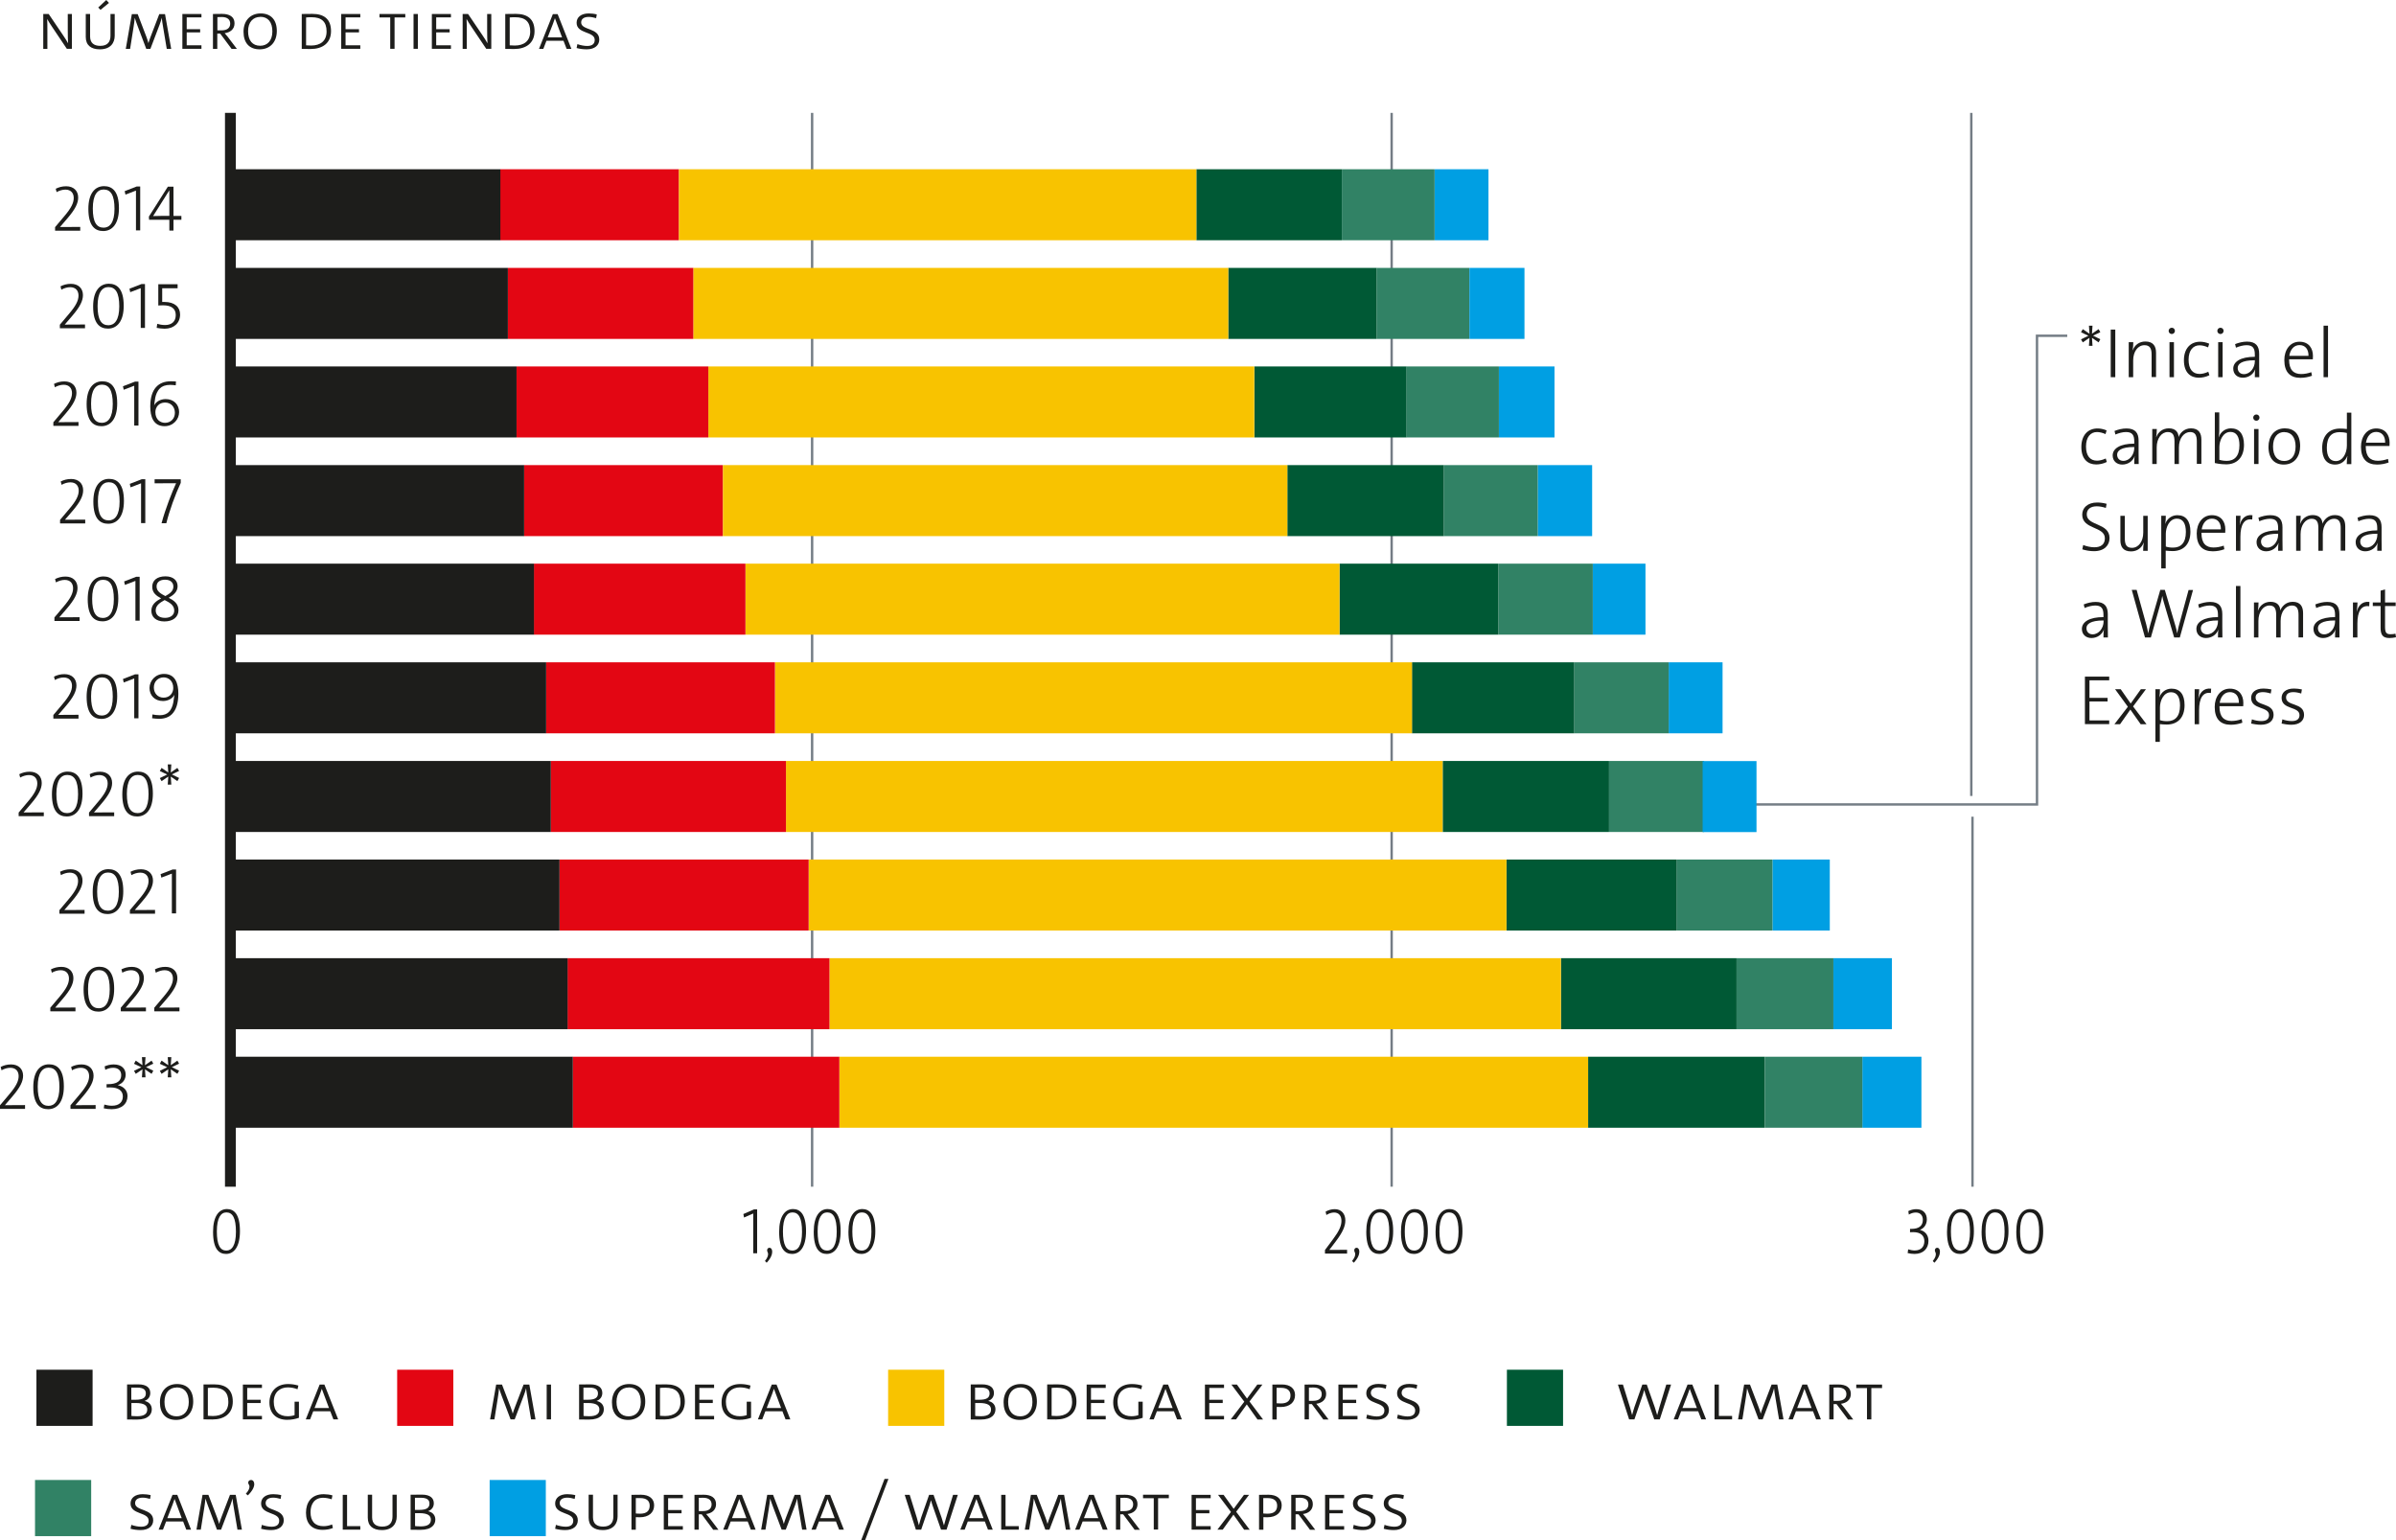 <?xml version="1.0" encoding="UTF-8"?><svg id="Capa_2" xmlns="http://www.w3.org/2000/svg" viewBox="0 0 220.98 142.08"><defs><style>.cls-1{fill:#f8c300;}.cls-1,.cls-2,.cls-3,.cls-4,.cls-5,.cls-6,.cls-7{stroke-width:0px;}.cls-2{fill:#747d85;}.cls-3{fill:#1d1d1b;}.cls-4{fill:#e30613;}.cls-5{fill:#318265;}.cls-6{fill:#009fe3;}.cls-7{fill:#005935;}</style></defs><g id="Capa_1-2"><path class="cls-2" d="M128.46,109.46h-.22V10.41h.22v99.05ZM75.01,109.46h-.22V10.41h.22v99.05ZM181.92,73.42h-.22V10.41h.22v63Z"/><rect class="cls-3" x="20.75" y="10.41" width="1" height="99.05"/><path class="cls-3" d="M25.46,100.89h-4.01v-.28h4.01v.28ZM25.46,91.79h-4.01v-.28h4.01v.28ZM25.46,82.7h-4.01v-.28h4.01v.28ZM25.46,73.6h-4.01v-.28h4.01v.28ZM25.46,64.51h-4.01v-.28h4.01v.28ZM25.46,55.41h-4.01v-.28h4.01v.28ZM25.46,46.32h-4.01v-.28h4.01v.28ZM25.46,37.22h-4.01v-.28h4.01v.28ZM25.46,28.12h-4.01v-.28h4.01v.28ZM25.46,19.03h-4.01v-.28h4.01v.28Z"/><rect class="cls-6" x="132.31" y="15.61" width="4.97" height="6.55"/><rect class="cls-6" x="135.52" y="24.71" width="5.08" height="6.55"/><rect class="cls-6" x="138.24" y="33.8" width="5.13" height="6.55"/><rect class="cls-6" x="141.82" y="42.9" width="5.02" height="6.55"/><rect class="cls-6" x="146.9" y="51.99" width="4.86" height="6.55"/><rect class="cls-6" x="153.9" y="61.09" width="4.97" height="6.55"/><rect class="cls-6" x="163.47" y="79.28" width="5.29" height="6.55"/><rect class="cls-6" x="169.09" y="88.38" width="5.4" height="6.55"/><rect class="cls-6" x="171.76" y="97.47" width="5.45" height="6.55"/><rect class="cls-5" x="123.76" y="15.61" width="8.55" height="6.55"/><rect class="cls-5" x="126.96" y="24.71" width="8.55" height="6.55"/><rect class="cls-5" x="129.69" y="33.8" width="8.55" height="6.55"/><rect class="cls-5" x="133.16" y="42.9" width="8.66" height="6.55"/><rect class="cls-5" x="138.19" y="51.99" width="8.71" height="6.55"/><rect class="cls-5" x="145.19" y="61.09" width="8.71" height="6.55"/><rect class="cls-5" x="148.4" y="70.19" width="8.77" height="6.55"/><rect class="cls-5" x="154.65" y="79.28" width="8.82" height="6.55"/><rect class="cls-5" x="160.16" y="88.38" width="8.93" height="6.55"/><rect class="cls-5" x="162.78" y="97.47" width="8.98" height="6.55"/><rect class="cls-7" x="110.34" y="15.61" width="13.42" height="6.55"/><rect class="cls-7" x="113.28" y="24.71" width="13.68" height="6.55"/><rect class="cls-7" x="115.69" y="33.8" width="14.01" height="6.55"/><rect class="cls-7" x="118.73" y="42.9" width="14.43" height="6.55"/><rect class="cls-7" x="123.54" y="51.99" width="14.65" height="6.55"/><rect class="cls-7" x="130.22" y="61.09" width="14.97" height="6.55"/><rect class="cls-7" x="133.06" y="70.19" width="15.34" height="6.55"/><rect class="cls-7" x="138.94" y="79.28" width="15.71" height="6.55"/><rect class="cls-7" x="143.96" y="88.38" width="16.2" height="6.55"/><rect class="cls-7" x="146.47" y="97.47" width="16.3" height="6.55"/><rect class="cls-1" x="62.61" y="15.61" width="47.73" height="6.55"/><rect class="cls-1" x="63.94" y="24.71" width="49.34" height="6.55"/><rect class="cls-1" x="65.33" y="33.8" width="50.35" height="6.55"/><rect class="cls-1" x="66.67" y="42.9" width="52.06" height="6.55"/><rect class="cls-1" x="68.75" y="51.99" width="54.79" height="6.55"/><rect class="cls-1" x="71.48" y="61.09" width="58.75" height="6.55"/><rect class="cls-1" x="72.49" y="70.19" width="60.56" height="6.55"/><rect class="cls-1" x="74.58" y="79.28" width="64.36" height="6.55"/><rect class="cls-1" x="76.5" y="88.38" width="67.46" height="6.55"/><rect class="cls-1" x="77.41" y="97.47" width="69.06" height="6.55"/><rect class="cls-4" x="46.14" y="15.61" width="16.46" height="6.55"/><rect class="cls-4" x="46.84" y="24.71" width="17.1" height="6.55"/><rect class="cls-4" x="47.64" y="33.8" width="17.69" height="6.55"/><rect class="cls-4" x="48.33" y="42.9" width="18.33" height="6.55"/><rect class="cls-4" x="49.24" y="51.99" width="19.51" height="6.55"/><rect class="cls-4" x="50.36" y="61.09" width="21.11" height="6.55"/><rect class="cls-4" x="50.79" y="70.19" width="21.7" height="6.55"/><rect class="cls-4" x="51.59" y="79.28" width="22.99" height="6.55"/><rect class="cls-4" x="52.34" y="88.38" width="24.16" height="6.55"/><rect class="cls-4" x="52.82" y="97.47" width="24.59" height="6.55"/><rect class="cls-3" x="21.45" y="15.61" width="24.7" height="6.55"/><rect class="cls-3" x="21.45" y="24.71" width="25.39" height="6.55"/><rect class="cls-3" x="21.45" y="33.8" width="26.19" height="6.55"/><rect class="cls-3" x="21.45" y="42.9" width="26.89" height="6.55"/><rect class="cls-3" x="21.45" y="51.99" width="27.8" height="6.55"/><rect class="cls-3" x="21.45" y="61.09" width="28.92" height="6.55"/><rect class="cls-3" x="21.45" y="70.19" width="29.35" height="6.55"/><rect class="cls-3" x="21.45" y="79.28" width="30.15" height="6.55"/><rect class="cls-3" x="21.45" y="88.38" width="30.9" height="6.55"/><rect class="cls-3" x="21.45" y="97.47" width="31.38" height="6.55"/><path class="cls-3" d="M5.08,21.26v-.31l.86-1.02c.63-.74.86-1.22.86-1.67s-.26-.77-.77-.77c-.27,0-.56.09-.81.23l-.08-.31c.28-.14.59-.23.96-.23.7,0,1.11.43,1.11,1.04,0,.52-.26,1.07-1,1.93l-.68.79h0c.32,0,1.09-.01,1.87-.01v.35h-2.31Z"/><path class="cls-3" d="M9.52,21.31c-.74,0-1.37-.44-1.37-2.04,0-1.45.62-2.1,1.45-2.1.73,0,1.37.44,1.37,2.04,0,1.45-.63,2.1-1.45,2.1ZM9.56,17.48c-.57,0-1,.48-1,1.75s.35,1.77,1,1.77c.56,0,1-.47,1-1.74s-.35-1.78-1-1.78Z"/><path class="cls-3" d="M12.54,21.26v-3.68l-.97.37-.07-.32,1.11-.43h.32v4.05h-.39Z"/><path class="cls-3" d="M16,20.27v1h-.38v-1h-1.87l-.02-.29,1.75-2.76h.52v2.7h.73v.35h-.73ZM15.62,17.92v-.37s-1.5,2.38-1.5,2.38c.43-.02,1.23-.02,1.5-.02v-2Z"/><path class="cls-3" d="M5.52,30.26v-.31l.86-1.02c.63-.74.86-1.22.86-1.67s-.26-.77-.77-.77c-.27,0-.56.09-.81.23l-.08-.31c.28-.14.59-.23.96-.23.7,0,1.11.43,1.11,1.04,0,.52-.26,1.07-1,1.93l-.68.79h0c.32,0,1.09-.01,1.87-.01v.35h-2.31Z"/><path class="cls-3" d="M9.96,30.31c-.74,0-1.37-.44-1.37-2.04,0-1.45.62-2.1,1.45-2.1.73,0,1.37.44,1.37,2.04,0,1.45-.63,2.1-1.45,2.1ZM10,26.48c-.57,0-1,.48-1,1.75s.35,1.77,1,1.77c.56,0,1-.47,1-1.74s-.35-1.78-1-1.78Z"/><path class="cls-3" d="M12.98,30.26v-3.68l-.97.37-.07-.32,1.11-.43h.32v4.05h-.39Z"/><path class="cls-3" d="M14.5,29.87c.2.06.46.11.72.11.62,0,.99-.33.99-.92s-.4-.9-1.17-.9c-.23,0-.44.02-.44.02v-1.96h1.78v.37h-1.42v1.26c.06,0,.13,0,.2,0,.96,0,1.45.48,1.45,1.16,0,.8-.59,1.31-1.43,1.31-.25,0-.52-.04-.73-.08l.05-.35Z"/><path class="cls-3" d="M4.92,39.26v-.31l.86-1.02c.63-.74.86-1.22.86-1.67s-.26-.77-.77-.77c-.27,0-.56.09-.81.23l-.08-.31c.28-.14.59-.23.96-.23.7,0,1.11.43,1.11,1.04,0,.52-.26,1.07-1,1.93l-.68.79h0c.32,0,1.09-.01,1.87-.01v.35h-2.31Z"/><path class="cls-3" d="M9.36,39.31c-.74,0-1.37-.44-1.37-2.04,0-1.45.62-2.1,1.45-2.1.73,0,1.37.44,1.37,2.04,0,1.45-.63,2.1-1.45,2.1ZM9.4,35.48c-.57,0-1,.48-1,1.75s.35,1.77,1,1.77c.56,0,1-.47,1-1.74s-.35-1.78-1-1.78Z"/><path class="cls-3" d="M12.38,39.26v-3.68l-.97.37-.07-.32,1.11-.43h.32v4.05h-.39Z"/><path class="cls-3" d="M16.2,35.54c-.16-.02-.35-.04-.5-.04-.46,0-.76.13-.95.32-.51.51-.47,1.31-.53,1.57h0c.15-.32.56-.58,1.06-.58.77,0,1.24.53,1.24,1.2s-.54,1.3-1.34,1.3c-1.04,0-1.32-.88-1.32-1.82,0-1.63.77-2.32,1.88-2.32.13,0,.34,0,.49.02l-.02.34ZM15.22,37.13c-.55,0-.89.41-.89.89,0,.69.47.98.89.98.51,0,.91-.37.91-.93,0-.49-.32-.94-.9-.94Z"/><path class="cls-3" d="M5.54,48.26v-.31l.86-1.02c.63-.74.86-1.22.86-1.67s-.26-.77-.77-.77c-.27,0-.56.09-.81.23l-.08-.31c.28-.14.59-.23.96-.23.7,0,1.11.43,1.11,1.04,0,.52-.26,1.07-1,1.93l-.68.79h0c.32,0,1.09-.01,1.87-.01v.35h-2.31Z"/><path class="cls-3" d="M9.98,48.31c-.74,0-1.37-.44-1.37-2.04,0-1.45.62-2.1,1.45-2.1.73,0,1.37.44,1.37,2.04,0,1.45-.63,2.1-1.45,2.1ZM10.03,44.48c-.57,0-1,.48-1,1.75s.35,1.77,1,1.77c.56,0,1-.47,1-1.74s-.35-1.78-1-1.78Z"/><path class="cls-3" d="M13.01,48.26v-3.68l-.97.37-.07-.32,1.11-.43h.32v4.05h-.39Z"/><path class="cls-3" d="M16.67,44.54c-.5,1.06-1.04,2.55-1.33,3.72h-.44c.36-1.35.97-2.88,1.34-3.69-.26.01-1.45.01-1.98.01v-.37h2.41v.33Z"/><path class="cls-3" d="M5.02,57.26v-.31l.86-1.02c.63-.74.86-1.22.86-1.67s-.26-.77-.77-.77c-.27,0-.56.09-.81.23l-.08-.31c.28-.14.59-.23.96-.23.7,0,1.11.43,1.11,1.04,0,.52-.26,1.07-1,1.93l-.68.79h0c.32,0,1.09-.01,1.87-.01v.35h-2.31Z"/><path class="cls-3" d="M9.46,57.31c-.74,0-1.37-.44-1.37-2.04,0-1.45.62-2.1,1.45-2.1.73,0,1.37.44,1.37,2.04,0,1.45-.63,2.1-1.45,2.1ZM9.5,53.48c-.57,0-1,.48-1,1.75s.35,1.77,1,1.77c.56,0,1-.47,1-1.74s-.35-1.78-1-1.78Z"/><path class="cls-3" d="M12.49,57.26v-3.68l-.97.37-.07-.32,1.11-.43h.32v4.05h-.39Z"/><path class="cls-3" d="M13.96,56.34c0-.59.43-.89.9-1.15-.44-.23-.82-.51-.82-1.07s.42-.96,1.22-.96c.74,0,1.12.4,1.12.91s-.38.82-.82,1.07c.47.24.9.53.9,1.15s-.5,1.03-1.3,1.03-1.2-.43-1.2-.98ZM15.18,55.35c-.43.24-.82.49-.82.95,0,.41.3.69.86.69.48,0,.85-.23.85-.67,0-.5-.42-.74-.88-.97ZM15.25,54.98c.4-.22.74-.46.74-.87,0-.35-.23-.64-.77-.64-.47,0-.78.23-.78.62,0,.45.38.67.81.89Z"/><path class="cls-3" d="M4.92,66.26v-.31l.86-1.02c.63-.74.86-1.22.86-1.67s-.26-.77-.77-.77c-.27,0-.56.09-.81.23l-.08-.31c.28-.14.59-.23.96-.23.7,0,1.11.43,1.11,1.04,0,.52-.26,1.07-1,1.93l-.68.79h0c.32,0,1.09-.01,1.87-.01v.35h-2.31Z"/><path class="cls-3" d="M9.36,66.31c-.74,0-1.37-.44-1.37-2.04,0-1.45.62-2.1,1.45-2.1.73,0,1.37.44,1.37,2.04,0,1.45-.63,2.1-1.45,2.1ZM9.4,62.48c-.57,0-1,.48-1,1.75s.35,1.77,1,1.77c.56,0,1-.47,1-1.74s-.35-1.78-1-1.78Z"/><path class="cls-3" d="M12.38,66.26v-3.68l-.97.37-.07-.32,1.11-.43h.32v4.05h-.39Z"/><path class="cls-3" d="M14.07,65.9c.19.04.45.07.68.07.34,0,.63-.1.83-.31.47-.47.44-1.33.51-1.58h0c-.15.32-.56.58-1.06.58-.77,0-1.24-.53-1.24-1.2s.54-1.3,1.34-1.3c1.04,0,1.32.88,1.32,1.82s-.23,1.53-.59,1.89c-.28.28-.68.43-1.18.43-.2,0-.44-.02-.65-.05l.03-.35ZM15.1,62.48c-.51,0-.91.37-.91.93,0,.49.32.94.9.94.55,0,.89-.41.89-.89,0-.69-.47-.98-.89-.98Z"/><path class="cls-3" d="M1.72,75.26v-.31l.86-1.02c.63-.74.86-1.22.86-1.67s-.26-.77-.77-.77c-.27,0-.56.09-.81.23l-.08-.31c.28-.14.59-.23.96-.23.7,0,1.11.43,1.11,1.04,0,.52-.26,1.07-1,1.93l-.68.79h0c.32,0,1.09-.01,1.87-.01v.35H1.72Z"/><path class="cls-3" d="M6.16,75.31c-.74,0-1.37-.44-1.37-2.04,0-1.45.62-2.1,1.45-2.1.73,0,1.37.44,1.37,2.04,0,1.45-.63,2.1-1.45,2.1ZM6.2,71.48c-.57,0-1,.48-1,1.75s.35,1.77,1,1.77c.56,0,1-.47,1-1.74s-.35-1.78-1-1.78Z"/><path class="cls-3" d="M8.21,75.26v-.31l.86-1.02c.63-.74.86-1.22.86-1.67s-.26-.77-.77-.77c-.27,0-.56.09-.81.23l-.08-.31c.28-.14.59-.23.96-.23.7,0,1.11.43,1.11,1.04,0,.52-.26,1.07-1,1.93l-.68.79h0c.32,0,1.09-.01,1.87-.01v.35h-2.31Z"/><path class="cls-3" d="M12.65,75.31c-.74,0-1.37-.44-1.37-2.04,0-1.45.62-2.1,1.45-2.1.73,0,1.37.44,1.37,2.04,0,1.45-.63,2.1-1.45,2.1ZM12.7,71.48c-.57,0-1,.48-1,1.75s.35,1.77,1,1.77c.56,0,1-.47,1-1.74s-.35-1.78-1-1.78Z"/><path class="cls-3" d="M16.36,72.05l-.61-.42.05.74h-.33l.05-.74-.62.42-.16-.28.68-.33-.68-.32.16-.29.62.42-.05-.74h.33l-.05.74.61-.42.16.28-.67.32.67.33-.16.29Z"/><path class="cls-3" d="M5.48,84.26v-.31l.86-1.02c.63-.74.86-1.22.86-1.67s-.26-.77-.77-.77c-.27,0-.56.09-.81.23l-.08-.31c.28-.14.59-.23.96-.23.7,0,1.11.43,1.11,1.04,0,.52-.26,1.07-1,1.93l-.68.79h0c.32,0,1.09-.01,1.87-.01v.35h-2.31Z"/><path class="cls-3" d="M9.92,84.31c-.74,0-1.37-.44-1.37-2.04,0-1.45.62-2.1,1.45-2.1.73,0,1.37.44,1.37,2.04,0,1.45-.63,2.1-1.45,2.1ZM9.96,80.48c-.57,0-1,.48-1,1.75s.35,1.77,1,1.77c.56,0,1-.47,1-1.74s-.35-1.78-1-1.78Z"/><path class="cls-3" d="M11.98,84.26v-.31l.86-1.02c.63-.74.86-1.22.86-1.67s-.26-.77-.77-.77c-.27,0-.56.09-.81.23l-.08-.31c.28-.14.59-.23.96-.23.7,0,1.11.43,1.11,1.04,0,.52-.26,1.07-1,1.93l-.68.79h0c.32,0,1.09-.01,1.87-.01v.35h-2.31Z"/><path class="cls-3" d="M15.85,84.26v-3.68l-.97.37-.07-.32,1.11-.43h.32v4.05h-.39Z"/><path class="cls-3" d="M4.64,93.26v-.31l.86-1.02c.63-.74.86-1.22.86-1.67s-.26-.77-.77-.77c-.27,0-.56.09-.81.23l-.08-.31c.28-.14.59-.23.96-.23.7,0,1.11.43,1.11,1.04,0,.52-.26,1.07-1,1.93l-.68.79h0c.32,0,1.09-.01,1.87-.01v.35h-2.31Z"/><path class="cls-3" d="M9.08,93.31c-.74,0-1.37-.44-1.37-2.04,0-1.45.62-2.1,1.45-2.1.73,0,1.37.44,1.37,2.04,0,1.45-.63,2.1-1.45,2.1ZM9.12,89.48c-.57,0-1,.48-1,1.75s.35,1.77,1,1.77c.56,0,1-.47,1-1.74s-.35-1.78-1-1.78Z"/><path class="cls-3" d="M11.14,93.26v-.31l.86-1.02c.63-.74.86-1.22.86-1.67s-.26-.77-.77-.77c-.27,0-.56.09-.81.23l-.08-.31c.28-.14.59-.23.96-.23.7,0,1.11.43,1.11,1.04,0,.52-.26,1.07-1,1.93l-.68.79h0c.32,0,1.09-.01,1.87-.01v.35h-2.31Z"/><path class="cls-3" d="M14.23,93.26v-.31l.86-1.02c.63-.74.86-1.22.86-1.67s-.26-.77-.77-.77c-.27,0-.56.09-.81.23l-.08-.31c.28-.14.59-.23.96-.23.7,0,1.11.43,1.11,1.04,0,.52-.26,1.07-1,1.93l-.68.79h0c.32,0,1.09-.01,1.87-.01v.35h-2.31Z"/><path class="cls-3" d="M0,102.26v-.31l.86-1.02c.63-.74.86-1.22.86-1.67s-.26-.77-.77-.77c-.27,0-.56.09-.81.23l-.08-.31c.28-.14.59-.23.96-.23.7,0,1.11.43,1.11,1.04,0,.52-.26,1.07-1,1.93l-.68.79H.44c.32,0,1.09-.01,1.87-.01v.35H0Z"/><path class="cls-3" d="M4.44,102.31c-.74,0-1.37-.44-1.37-2.04,0-1.45.62-2.1,1.45-2.1.73,0,1.37.44,1.37,2.04,0,1.45-.63,2.1-1.45,2.1ZM4.48,98.48c-.57,0-1,.48-1,1.75s.35,1.77,1,1.77c.56,0,1-.47,1-1.74s-.35-1.78-1-1.78Z"/><path class="cls-3" d="M6.5,102.26v-.31l.86-1.02c.63-.74.86-1.22.86-1.67s-.26-.77-.77-.77c-.27,0-.56.09-.81.23l-.08-.31c.28-.14.59-.23.96-.23.7,0,1.11.43,1.11,1.04,0,.52-.26,1.07-1,1.93l-.68.79h0c.32,0,1.09-.01,1.87-.01v.35h-2.31Z"/><path class="cls-3" d="M9.61,101.88c.22.06.47.11.71.11.7,0,1.01-.37,1.01-.86,0-.52-.41-.83-1.16-.83-.11,0-.25,0-.34.01v-.31h.13c.82,0,1.22-.29,1.22-.83,0-.43-.29-.68-.74-.68-.27,0-.52.08-.73.19l-.06-.32c.25-.11.53-.18.84-.18.75,0,1.1.42,1.1.94,0,.46-.28.82-.73.97h0c.54.12.9.48.9,1.01,0,.7-.53,1.21-1.46,1.21-.25,0-.51-.03-.73-.08l.05-.35Z"/><path class="cls-3" d="M13.98,99.05l-.61-.42.05.74h-.33l.05-.74-.62.42-.16-.28.68-.33-.68-.32.16-.29.62.42-.05-.74h.33l-.05.74.61-.42.16.28-.67.32.67.33-.16.29Z"/><path class="cls-3" d="M16.36,99.05l-.61-.42.05.74h-.33l.05-.74-.62.42-.16-.28.68-.33-.68-.32.16-.29.62.42-.05-.74h.33l-.05.74.61-.42.16.28-.67.32.67.33-.16.29Z"/><path class="cls-3" d="M6.17,4.51l-1.33-1.98c-.19-.27-.39-.6-.49-.78h0c.02.3.02.71.02,1.19v1.57s-.38,0-.38,0V1.29h.5l1.3,1.92c.19.27.39.6.49.78h0c-.02-.3-.03-.71-.03-1.19v-1.51h.38v3.21h-.46ZM10.58,3.29c0,.67-.39,1.26-1.37,1.26-.83,0-1.3-.39-1.3-1.14V1.29h.4v2.08c0,.59.35.86.94.86.69,0,.94-.39.94-.94v-2h.39v2ZM9.26.9l-.2-.21.74-.69.25.27-.78.64ZM15.38,4.51l-.33-1.97c-.06-.35-.11-.67-.13-.9h0c-.03.14-.11.4-.19.61l-.86,2.26h-.38l-.8-2.12c-.07-.2-.2-.53-.26-.75h0c-.02.25-.07.6-.12.91l-.31,1.96h-.4l.56-3.21h.54l.8,2.09c.07.19.15.42.19.59h0c.05-.18.13-.41.2-.59l.8-2.09h.53l.57,3.21h-.41ZM16.82,4.51V1.29h1.76v.31h-1.36v1.09h1.24v.3h-1.24v1.19h1.36v.32h-1.76ZM21.36,4.51l-1.05-1.41h-.27v1.41h-.4V1.29s.41-.01.83-.01c.69,0,1.16.26,1.16.87,0,.57-.43.85-.91.91.09.1.19.22.28.33l.85,1.12h-.51ZM20.05,2.8s.22,0,.38,0c.53,0,.8-.23.8-.62,0-.35-.23-.61-.78-.61-.21,0-.4.01-.4.01v1.21ZM23.95,4.55c-.95,0-1.49-.59-1.49-1.62s.63-1.69,1.58-1.69,1.49.59,1.49,1.62-.63,1.69-1.58,1.69ZM24,1.56c-.65,0-1.12.47-1.12,1.32s.4,1.34,1.12,1.34c.65,0,1.12-.46,1.12-1.32s-.4-1.35-1.12-1.35ZM27.83,1.29c.26,0,.64-.01.98-.01,1.07,0,1.72.48,1.72,1.59s-.79,1.65-1.88,1.65c-.34,0-.59-.01-.82-.01V1.29ZM28.22,4.18c.12.01.34.02.48.02.83,0,1.42-.4,1.42-1.3s-.46-1.31-1.38-1.31c-.15,0-.35,0-.51.02v2.57ZM31.47,4.51V1.29h1.76v.31h-1.36v1.09h1.24v.3h-1.24v1.19h1.36v.32h-1.76ZM36.39,1.61v2.89h-.4V1.61h-.99v-.32h2.38v.32h-.99ZM38.14,4.51V1.29h.4v3.21h-.4ZM39.83,4.51V1.29h1.76v.31h-1.36v1.09h1.24v.3h-1.24v1.19h1.36v.32h-1.76ZM44.85,4.51l-1.33-1.98c-.19-.27-.39-.6-.49-.78h0c.02.3.02.71.02,1.19v1.57s-.38,0-.38,0V1.29h.5l1.3,1.92c.19.27.39.6.49.78h0c-.02-.3-.03-.71-.03-1.19v-1.51h.38v3.21h-.46ZM46.6,1.29c.26,0,.64-.01.98-.01,1.07,0,1.72.48,1.72,1.59s-.79,1.65-1.88,1.65c-.34,0-.59-.01-.82-.01V1.29ZM47,4.18c.12.01.34.02.48.02.83,0,1.42-.4,1.42-1.3s-.46-1.31-1.38-1.31c-.15,0-.35,0-.51.02v2.57ZM52.26,4.51l-.29-.75h-1.57l-.29.75h-.4l1.28-3.21h.44l1.27,3.21h-.44ZM51.38,2.22c-.08-.21-.15-.39-.2-.54h0c-.05.16-.11.33-.19.54l-.48,1.23h1.33l-.46-1.23ZM55,1.68c-.24-.07-.49-.12-.7-.12-.49,0-.7.22-.7.51,0,.75,1.67.47,1.67,1.58,0,.51-.4.9-1.16.9-.31,0-.64-.04-.93-.12l.07-.36c.28.1.63.17.9.17.49,0,.7-.21.7-.56,0-.81-1.67-.53-1.67-1.58,0-.51.41-.86,1.12-.86.22,0,.51.03.74.09l-.06.35Z"/><path class="cls-3" d="M20.85,115.66c-.65,0-1.2-.44-1.2-2.04,0-1.45.55-2.1,1.28-2.1.64,0,1.2.44,1.2,2.04,0,1.45-.55,2.1-1.28,2.1ZM20.88,111.83c-.5,0-.88.48-.88,1.75s.31,1.77.88,1.77c.5,0,.88-.47.88-1.74s-.31-1.78-.88-1.78Z"/><path class="cls-3" d="M69.47,115.61v-3.68l-.85.37-.06-.32.98-.43h.29v4.05h-.34Z"/><path class="cls-3" d="M70.55,116.31c.22-.27.29-.48.29-.63,0-.17-.09-.21-.09-.35s.09-.24.22-.24c.14,0,.25.13.25.37,0,.25-.13.61-.51,1.01l-.15-.15Z"/><path class="cls-3" d="M73.06,115.66c-.65,0-1.2-.44-1.2-2.04,0-1.45.55-2.1,1.28-2.1.64,0,1.2.44,1.2,2.04,0,1.45-.55,2.1-1.28,2.1ZM73.09,111.83c-.5,0-.88.48-.88,1.75s.31,1.77.88,1.77c.5,0,.88-.47.88-1.74s-.31-1.78-.88-1.78Z"/><path class="cls-3" d="M76.25,115.66c-.65,0-1.2-.44-1.2-2.04,0-1.45.55-2.1,1.28-2.1.64,0,1.2.44,1.2,2.04,0,1.45-.55,2.1-1.28,2.1ZM76.29,111.83c-.5,0-.88.48-.88,1.75s.31,1.77.88,1.77c.5,0,.88-.47.88-1.74s-.31-1.78-.88-1.78Z"/><path class="cls-3" d="M79.45,115.66c-.65,0-1.2-.44-1.2-2.04,0-1.45.55-2.1,1.28-2.1.64,0,1.2.44,1.2,2.04,0,1.45-.55,2.1-1.28,2.1ZM79.49,111.83c-.5,0-.88.48-.88,1.75s.31,1.77.88,1.77c.5,0,.88-.47.88-1.74s-.31-1.78-.88-1.78Z"/><path class="cls-3" d="M122.2,115.61v-.31l.76-1.02c.55-.74.76-1.22.76-1.67s-.23-.77-.68-.77c-.24,0-.49.09-.71.23l-.07-.31c.25-.14.52-.23.84-.23.62,0,.98.43.98,1.04,0,.52-.23,1.07-.88,1.93l-.6.79h0c.29,0,.96-.01,1.64-.01v.35h-2.03Z"/><path class="cls-3" d="M124.7,116.31c.22-.27.29-.48.29-.63,0-.17-.09-.21-.09-.35s.09-.24.22-.24c.14,0,.25.13.25.37,0,.25-.13.61-.51,1.01l-.15-.15Z"/><path class="cls-3" d="M127.21,115.66c-.65,0-1.2-.44-1.2-2.04,0-1.45.55-2.1,1.28-2.1.64,0,1.2.44,1.2,2.04,0,1.45-.55,2.1-1.28,2.1ZM127.25,111.83c-.5,0-.88.48-.88,1.75s.31,1.77.88,1.77c.5,0,.88-.47.88-1.74s-.31-1.78-.88-1.78Z"/><path class="cls-3" d="M130.41,115.66c-.65,0-1.2-.44-1.2-2.04,0-1.45.55-2.1,1.28-2.1.64,0,1.2.44,1.2,2.04,0,1.45-.55,2.1-1.28,2.1ZM130.44,111.83c-.5,0-.88.48-.88,1.75s.31,1.77.88,1.77c.5,0,.88-.47.88-1.74s-.31-1.78-.88-1.78Z"/><path class="cls-3" d="M133.6,115.66c-.65,0-1.2-.44-1.2-2.04,0-1.45.55-2.1,1.28-2.1.64,0,1.2.44,1.2,2.04,0,1.45-.55,2.1-1.28,2.1ZM133.64,111.83c-.5,0-.88.48-.88,1.75s.31,1.77.88,1.77c.5,0,.88-.47.88-1.74s-.31-1.78-.88-1.78Z"/><path class="cls-3" d="M175.97,115.23c.19.06.41.11.62.11.61,0,.89-.37.89-.86,0-.52-.36-.83-1.02-.83-.1,0-.22,0-.3.01v-.31h.11c.72,0,1.07-.29,1.07-.83,0-.43-.25-.68-.65-.68-.24,0-.45.08-.64.19l-.05-.32c.22-.11.47-.18.74-.18.66,0,.97.42.97.94,0,.46-.24.82-.64.97h0c.48.12.79.48.79,1.01,0,.7-.46,1.21-1.28,1.21-.22,0-.45-.03-.64-.08l.05-.35Z"/><path class="cls-3" d="M178.26,116.31c.22-.27.28-.48.28-.63,0-.17-.09-.21-.09-.35s.09-.24.22-.24c.14,0,.25.13.25.37,0,.25-.13.61-.51,1.01l-.15-.15Z"/><path class="cls-3" d="M180.77,115.66c-.65,0-1.2-.44-1.2-2.04,0-1.45.55-2.1,1.28-2.1.64,0,1.2.44,1.2,2.04,0,1.45-.55,2.1-1.28,2.1ZM180.81,111.83c-.5,0-.88.48-.88,1.75s.31,1.77.88,1.77c.5,0,.88-.47.88-1.74s-.31-1.78-.88-1.78Z"/><path class="cls-3" d="M183.96,115.66c-.65,0-1.2-.44-1.2-2.04,0-1.45.55-2.1,1.28-2.1.64,0,1.2.44,1.2,2.04,0,1.45-.55,2.1-1.28,2.1ZM184,111.83c-.5,0-.88.48-.88,1.75s.31,1.77.88,1.77c.5,0,.88-.47.88-1.74s-.31-1.78-.88-1.78Z"/><path class="cls-3" d="M187.16,115.66c-.65,0-1.2-.44-1.2-2.04,0-1.45.55-2.1,1.28-2.1.64,0,1.2.44,1.2,2.04,0,1.45-.55,2.1-1.28,2.1ZM187.19,111.83c-.5,0-.88.48-.88,1.75s.31,1.77.88,1.77c.5,0,.88-.47.88-1.74s-.31-1.78-.88-1.78Z"/><path class="cls-3" d="M193.55,31.58l-.61-.42.05.74h-.33l.05-.74-.62.42-.16-.28.68-.33-.68-.32.16-.29.62.42-.05-.74h.33l-.05.74.61-.42.16.28-.67.32.67.33-.16.29Z"/><path class="cls-3" d="M194.67,34.79v-4.39h.42v4.39h-.42Z"/><path class="cls-3" d="M198.44,34.79v-2.09c0-.54-.15-.86-.66-.86-.61,0-1.04.59-1.04,1.41v1.54h-.41v-3.23h.42c0,.23-.02.55-.06.75h.01c.18-.49.6-.81,1.17-.81.74,0,.98.46.98,1.04v2.24h-.41Z"/><path class="cls-3" d="M200.3,30.81c-.16,0-.29-.13-.29-.29s.13-.29.29-.29.29.12.29.29c0,.16-.13.29-.29.29ZM200.09,34.79v-3.23h.41v3.23h-.41Z"/><path class="cls-3" d="M203.77,34.61c-.32.16-.67.23-.98.23-.75,0-1.37-.46-1.37-1.61,0-1.09.61-1.71,1.49-1.71.27,0,.57.06.84.18l-.1.34c-.27-.12-.54-.19-.79-.19-.59,0-1.01.46-1.01,1.33s.38,1.31,1.01,1.31c.23,0,.51-.06.81-.2l.1.32Z"/><path class="cls-3" d="M204.79,30.81c-.16,0-.29-.13-.29-.29s.13-.29.29-.29.29.12.29.29c0,.16-.13.29-.29.29ZM204.58,34.79v-3.23h.41v3.23h-.41Z"/><path class="cls-3" d="M207.96,34.79c0-.26,0-.52.04-.71h-.01c-.16.42-.58.76-1.14.76-.5,0-.88-.32-.88-.84,0-.64.68-1.09,1.99-1.09v-.21c0-.57-.18-.86-.76-.86-.31,0-.68.1-.98.23l-.08-.33c.33-.13.71-.23,1.1-.23.84,0,1.12.44,1.12,1.12v1.16c0,.33,0,.71.01,1h-.42ZM207.95,33.23c-1.22,0-1.57.35-1.57.71,0,.33.22.57.57.57.6,0,1.01-.61,1.01-1.18v-.1Z"/><path class="cls-3" d="M211.12,33.14v.04c0,.92.4,1.32,1.11,1.32.31,0,.62-.06.94-.17l.06.33c-.33.12-.69.19-1.07.19-.94,0-1.48-.52-1.48-1.64,0-.94.53-1.69,1.4-1.69s1.24.62,1.24,1.31c0,.17-.01.31-.01.31h-2.21ZM211.14,32.82h1.77c.01-.62-.31-.99-.83-.99s-.85.42-.94.99Z"/><path class="cls-3" d="M214.3,34.79v-4.75h.41v4.75h-.41Z"/><path class="cls-3" d="M194.31,42.61c-.32.16-.67.23-.98.23-.75,0-1.37-.46-1.37-1.61,0-1.09.61-1.71,1.49-1.71.27,0,.57.06.84.18l-.1.34c-.27-.12-.54-.19-.79-.19-.59,0-1.01.46-1.01,1.33s.38,1.31,1.01,1.31c.23,0,.51-.06.81-.2l.1.32Z"/><path class="cls-3" d="M196.84,42.8c0-.26,0-.52.04-.71h-.01c-.16.42-.58.76-1.14.76-.5,0-.88-.32-.88-.84,0-.64.68-1.09,1.99-1.09v-.21c0-.57-.18-.86-.76-.86-.31,0-.68.1-.98.23l-.08-.33c.33-.13.71-.23,1.1-.23.84,0,1.12.44,1.12,1.12v1.16c0,.33,0,.71.01,1h-.42ZM196.83,41.23c-1.22,0-1.57.35-1.57.71,0,.33.22.57.57.57.6,0,1.01-.61,1.01-1.18v-.1Z"/><path class="cls-3" d="M202.61,42.8v-2.09c0-.54-.14-.86-.62-.86-.53,0-1.03.53-1.03,1.42v1.53h-.41v-2.09c0-.54-.14-.86-.62-.86-.57,0-1.02.58-1.02,1.42v1.53h-.41v-3.23h.42c0,.23-.02.55-.06.75h.01c.18-.49.61-.81,1.16-.81.65,0,.88.38.9.8.11-.31.47-.8,1.14-.8.73,0,.96.46.96,1.04v2.24h-.41Z"/><path class="cls-3" d="M204.68,39.75c0,.18-.02.42-.06.58h.01c.18-.51.62-.82,1.13-.82.76,0,1.2.51,1.2,1.52,0,1.17-.66,1.8-1.64,1.8-.57,0-1.05-.12-1.05-.12v-4.67h.41v1.7ZM204.68,42.41s.3.1.68.1c.71,0,1.18-.42,1.18-1.44,0-.77-.26-1.23-.83-1.23-.7,0-1.02.81-1.02,1.39v1.18Z"/><path class="cls-3" d="M208.1,38.81c-.16,0-.29-.13-.29-.29s.13-.29.29-.29.29.12.29.29c0,.16-.13.29-.29.29ZM207.89,42.8v-3.23h.41v3.23h-.41Z"/><path class="cls-3" d="M210.63,42.85c-.85,0-1.41-.53-1.41-1.64,0-.94.52-1.7,1.51-1.7.85,0,1.41.53,1.41,1.64,0,.94-.52,1.7-1.51,1.7ZM210.69,39.85c-.63,0-1.05.46-1.05,1.34s.39,1.33,1.03,1.33c.58,0,1.05-.4,1.05-1.33,0-.85-.39-1.33-1.03-1.33Z"/><path class="cls-3" d="M216.44,42.8c0-.21.02-.54.06-.74h-.01c-.18.48-.6.79-1.12.79-.81,0-1.2-.58-1.2-1.52,0-1.16.65-1.8,1.64-1.8.2,0,.4.01.64.04v-1.51h.41v4.75h-.42ZM216.45,39.94c-.23-.06-.46-.08-.68-.08-.71,0-1.17.42-1.17,1.44,0,.77.26,1.23.83,1.23.64,0,1.02-.72,1.02-1.44v-1.14Z"/><path class="cls-3" d="M218.19,41.14v.04c0,.92.4,1.32,1.11,1.32.31,0,.62-.06.94-.17l.06.33c-.33.12-.69.19-1.07.19-.94,0-1.48-.52-1.48-1.64,0-.94.53-1.69,1.4-1.69s1.24.62,1.24,1.31c0,.17-.01.31-.01.31h-2.21ZM218.21,40.83h1.77c.01-.62-.31-.99-.83-.99s-.85.42-.94.99Z"/><path class="cls-3" d="M194.22,46.85c-.28-.09-.57-.15-.84-.15-.6,0-.92.29-.92.75,0,1.08,2.1.75,2.1,2.18,0,.66-.47,1.21-1.44,1.21-.39,0-.79-.08-1.07-.17l.08-.4c.3.12.69.21,1.03.21.6,0,.97-.27.97-.83,0-1.12-2.09-.79-2.09-2.18,0-.62.49-1.12,1.38-1.12.27,0,.58.04.87.12l-.07.38Z"/><path class="cls-3" d="M197.66,50.8c0-.23.02-.55.06-.75h-.01c-.18.49-.6.81-1.17.81-.75,0-.98-.46-.98-1.03v-2.25h.41v2.09c0,.54.14.86.66.86.61,0,1.04-.59,1.04-1.41v-1.54h.41v3.23h-.42Z"/><path class="cls-3" d="M199.33,52.43v-4.86h.42c0,.21-.01.55-.06.74h.01c.18-.48.6-.79,1.12-.79.76,0,1.2.51,1.2,1.52,0,1.17-.65,1.79-1.64,1.79-.24,0-.46-.02-.64-.04v1.64h-.41ZM199.74,50.41c.2.07.42.1.68.1.71,0,1.18-.42,1.18-1.44,0-.77-.26-1.23-.83-1.23-.7,0-1.02.81-1.02,1.39v1.18Z"/><path class="cls-3" d="M203.04,49.14v.04c0,.92.4,1.32,1.11,1.32.31,0,.62-.06.94-.17l.06.33c-.33.12-.69.19-1.07.19-.94,0-1.48-.52-1.48-1.64,0-.94.53-1.69,1.4-1.69s1.24.62,1.24,1.31c0,.17-.01.31-.01.31h-2.21ZM203.06,48.83h1.77c.01-.62-.31-.99-.83-.99s-.85.42-.94.99Z"/><path class="cls-3" d="M207.72,47.92c-.73-.12-1.09.47-1.09,1.59v1.29h-.41v-3.23h.42c0,.23-.03.56-.08.84h.01c.12-.47.46-.98,1.17-.89l-.02.4Z"/><path class="cls-3" d="M210.11,50.8c0-.26,0-.52.04-.71h-.01c-.16.42-.58.76-1.14.76-.5,0-.88-.32-.88-.84,0-.64.68-1.09,1.99-1.09v-.21c0-.57-.18-.86-.76-.86-.31,0-.68.1-.98.23l-.08-.33c.33-.13.71-.23,1.1-.23.84,0,1.12.44,1.12,1.12v1.16c0,.33,0,.71.01,1h-.42ZM210.1,49.23c-1.22,0-1.57.35-1.57.71,0,.33.22.57.57.57.6,0,1.01-.61,1.01-1.18v-.1Z"/><path class="cls-3" d="M215.88,50.8v-2.09c0-.54-.14-.86-.62-.86-.53,0-1.03.53-1.03,1.42v1.53h-.41v-2.09c0-.54-.14-.86-.62-.86-.57,0-1.02.58-1.02,1.42v1.53h-.41v-3.23h.42c0,.23-.02.55-.06.75h.01c.18-.49.61-.81,1.16-.81.65,0,.88.38.9.8.11-.31.47-.8,1.14-.8.73,0,.96.46.96,1.04v2.24h-.41Z"/><path class="cls-3" d="M219.25,50.8c0-.26,0-.52.04-.71h-.01c-.16.42-.58.76-1.14.76-.5,0-.88-.32-.88-.84,0-.64.68-1.09,1.99-1.09v-.21c0-.57-.18-.86-.76-.86-.31,0-.68.1-.98.23l-.08-.33c.33-.13.71-.23,1.1-.23.84,0,1.12.44,1.12,1.12v1.16c0,.33,0,.71.01,1h-.42ZM219.25,49.23c-1.22,0-1.57.35-1.57.71,0,.33.22.57.57.57.6,0,1.01-.61,1.01-1.18v-.1Z"/><path class="cls-3" d="M194,58.8c0-.26,0-.52.04-.71h-.01c-.16.42-.58.76-1.14.76-.5,0-.88-.32-.88-.84,0-.64.68-1.09,1.99-1.09v-.21c0-.57-.18-.86-.76-.86-.31,0-.68.1-.98.23l-.08-.33c.33-.13.71-.23,1.1-.23.84,0,1.12.44,1.12,1.12v1.16c0,.33,0,.71.01,1h-.42ZM194,57.23c-1.22,0-1.57.35-1.57.71,0,.33.22.57.57.57.6,0,1.01-.61,1.01-1.18v-.1Z"/><path class="cls-3" d="M201.05,58.8h-.53l-.95-3.23c-.06-.19-.11-.4-.14-.58h-.01c-.04.21-.08.4-.13.58l-.92,3.23h-.54l-1.22-4.39h.45l.88,3.17c.08.31.14.57.19.84h0c.05-.27.11-.55.19-.81l.92-3.2h.42l.96,3.26c.07.23.14.5.18.75h0c.05-.23.08-.43.14-.65l.91-3.35h.41l-1.22,4.39Z"/><path class="cls-3" d="M204.56,58.8c0-.26,0-.52.04-.71h-.01c-.16.42-.58.76-1.14.76-.5,0-.88-.32-.88-.84,0-.64.68-1.09,1.99-1.09v-.21c0-.57-.18-.86-.76-.86-.31,0-.68.1-.98.23l-.08-.33c.33-.13.71-.23,1.1-.23.84,0,1.12.44,1.12,1.12v1.16c0,.33,0,.71.01,1h-.42ZM204.55,57.23c-1.22,0-1.57.35-1.57.71,0,.33.22.57.57.57.6,0,1.01-.61,1.01-1.18v-.1Z"/><path class="cls-3" d="M206.22,58.8v-4.75h.41v4.75h-.41Z"/><path class="cls-3" d="M211.99,58.8v-2.09c0-.54-.14-.86-.62-.86-.53,0-1.03.53-1.03,1.42v1.53h-.41v-2.09c0-.54-.14-.86-.62-.86-.57,0-1.02.58-1.02,1.42v1.53h-.41v-3.23h.42c0,.23-.02.55-.06.75h.01c.18-.49.61-.81,1.16-.81.65,0,.88.38.9.8.11-.31.47-.8,1.14-.8.73,0,.96.46.96,1.04v2.24h-.41Z"/><path class="cls-3" d="M215.36,58.8c0-.26,0-.52.04-.71h-.01c-.16.42-.58.76-1.14.76-.5,0-.88-.32-.88-.84,0-.64.68-1.09,1.99-1.09v-.21c0-.57-.18-.86-.76-.86-.31,0-.68.1-.98.23l-.08-.33c.33-.13.71-.23,1.1-.23.84,0,1.12.44,1.12,1.12v1.16c0,.33,0,.71.01,1h-.42ZM215.35,57.23c-1.22,0-1.57.35-1.57.71,0,.33.22.57.57.57.6,0,1.01-.61,1.01-1.18v-.1Z"/><path class="cls-3" d="M218.51,55.92c-.73-.12-1.09.47-1.09,1.59v1.29h-.41v-3.23h.42c0,.23-.03.56-.08.84h.01c.12-.47.46-.98,1.17-.89l-.02.4Z"/><path class="cls-3" d="M220.98,58.78c-.18.04-.41.07-.6.07-.62,0-.82-.29-.82-.94v-2.01h-.72v-.33h.72v-1.09l.41-.11v1.2h.98v.33h-.98v1.88c0,.55.1.72.5.72.17,0,.34-.02.46-.05l.05.34Z"/><path class="cls-3" d="M192.29,66.8v-4.39h2.24v.34h-1.82v1.62h1.67v.33h-1.67v1.75h1.82v.34h-2.24Z"/><path class="cls-3" d="M197.43,66.8l-.95-1.35-.95,1.35h-.52l1.24-1.61-1.18-1.62h.52l.92,1.32.94-1.32h.47l-1.19,1.59,1.24,1.64h-.55Z"/><path class="cls-3" d="M198.79,68.43v-4.86h.42c0,.21-.01.55-.06.74h.01c.18-.48.6-.79,1.12-.79.76,0,1.2.51,1.2,1.52,0,1.17-.65,1.79-1.64,1.79-.24,0-.46-.02-.64-.04v1.64h-.41ZM199.2,66.42c.2.07.42.1.68.1.71,0,1.18-.42,1.18-1.44,0-.77-.26-1.23-.83-1.23-.7,0-1.02.81-1.02,1.39v1.18Z"/><path class="cls-3" d="M203.91,63.92c-.73-.12-1.09.47-1.09,1.59v1.29h-.41v-3.23h.42c0,.23-.03.56-.08.84h.01c.12-.47.46-.98,1.17-.89l-.02.4Z"/><path class="cls-3" d="M204.7,65.14v.04c0,.92.4,1.32,1.11,1.32.31,0,.62-.06.94-.17l.06.33c-.33.12-.69.19-1.07.19-.94,0-1.48-.52-1.48-1.64,0-.94.53-1.69,1.4-1.69s1.24.62,1.24,1.31c0,.17-.01.31-.01.31h-2.21ZM204.72,64.83h1.77c.01-.62-.31-.99-.83-.99s-.85.42-.94.99Z"/><path class="cls-3" d="M209.43,63.97c-.24-.08-.51-.13-.72-.13-.49,0-.68.21-.68.5,0,.82,1.66.44,1.66,1.6,0,.51-.38.91-1.18.91-.31,0-.65-.06-.89-.11l.07-.39c.26.1.61.16.87.16.47,0,.71-.19.71-.55,0-.83-1.65-.47-1.65-1.59,0-.47.36-.86,1.14-.86.22,0,.48.03.73.08l-.06.37Z"/><path class="cls-3" d="M212.24,63.97c-.24-.08-.51-.13-.72-.13-.49,0-.68.21-.68.5,0,.82,1.66.44,1.66,1.6,0,.51-.38.91-1.18.91-.31,0-.65-.06-.89-.11l.07-.39c.26.1.61.16.87.16.47,0,.71-.19.71-.55,0-.83-1.65-.47-1.65-1.59,0-.47.36-.86,1.14-.86.22,0,.48.03.73.08l-.06.37Z"/><path class="cls-3" d="M11.72,127.7c.23,0,.61-.01,1.03-.01.79,0,1.11.33,1.11.8,0,.32-.17.6-.53.73h0c.43.09.67.38.67.77,0,.43-.28.95-1.38.95-.21,0-.61,0-.9-.01v-3.21ZM12.11,129.11s.21,0,.41,0c.67,0,.93-.2.93-.58,0-.3-.17-.54-.79-.54-.23,0-.55,0-.55,0v1.11ZM12.11,130.6s.23.03.54.03c.69,0,.93-.25.93-.62s-.28-.6-1.06-.6c-.19,0-.4,0-.4,0v1.19ZM16.24,130.97c-.95,0-1.49-.59-1.49-1.62s.63-1.69,1.58-1.69,1.49.59,1.49,1.62-.63,1.69-1.58,1.69ZM16.29,127.98c-.65,0-1.12.47-1.12,1.32s.4,1.34,1.12,1.34c.65,0,1.12-.46,1.12-1.32s-.4-1.35-1.12-1.35ZM18.77,127.7c.26,0,.64-.01.98-.01,1.07,0,1.72.48,1.72,1.59s-.79,1.65-1.88,1.65c-.34,0-.59-.01-.82-.01v-3.21ZM19.16,130.59c.12.01.34.02.48.02.83,0,1.42-.4,1.42-1.3s-.46-1.31-1.38-1.31c-.15,0-.35,0-.51.02v2.57ZM22.4,130.92v-3.21h1.76v.31h-1.36v1.09h1.24v.3h-1.24v1.19h1.36v.32h-1.76ZM27.58,130.77c-.33.12-.69.19-1.1.19-.97,0-1.63-.57-1.63-1.6,0-.96.61-1.7,1.72-1.7.33,0,.64.05.95.14l-.08.34c-.29-.11-.58-.17-.9-.17-.7,0-1.29.43-1.29,1.33s.51,1.33,1.28,1.33c.24,0,.47-.04.64-.1v-1.24h.4v1.47ZM30.75,130.92l-.29-.75h-1.57l-.29.75h-.4l1.28-3.21h.44l1.27,3.21h-.44ZM29.88,128.64c-.08-.21-.15-.39-.2-.54h0c-.05.16-.11.33-.19.54l-.48,1.23h1.33l-.46-1.23Z"/><path class="cls-3" d="M89.53,127.7c.23,0,.61-.01,1.03-.01.79,0,1.11.33,1.11.8,0,.32-.17.6-.53.73h0c.43.09.67.38.67.77,0,.43-.28.95-1.38.95-.21,0-.61,0-.9-.01v-3.21ZM89.93,129.11s.21,0,.41,0c.67,0,.93-.2.93-.58,0-.3-.17-.54-.79-.54-.23,0-.55,0-.55,0v1.11ZM89.93,130.6s.23.03.54.03c.69,0,.93-.25.93-.62s-.28-.6-1.06-.6c-.19,0-.4,0-.4,0v1.19ZM94.05,130.97c-.95,0-1.49-.59-1.49-1.62s.63-1.69,1.58-1.69,1.49.59,1.49,1.62-.63,1.69-1.58,1.69ZM94.1,127.98c-.65,0-1.12.47-1.12,1.32s.4,1.34,1.12,1.34c.65,0,1.12-.46,1.12-1.32s-.4-1.35-1.12-1.35ZM96.58,127.7c.26,0,.64-.01.98-.01,1.07,0,1.72.48,1.72,1.59s-.79,1.65-1.88,1.65c-.34,0-.59-.01-.82-.01v-3.21ZM96.98,130.59c.12.01.34.02.48.02.83,0,1.42-.4,1.42-1.3s-.46-1.31-1.38-1.31c-.15,0-.35,0-.51.02v2.57ZM100.22,130.92v-3.21h1.76v.31h-1.36v1.09h1.24v.3h-1.24v1.19h1.36v.32h-1.76ZM105.4,130.77c-.33.12-.69.19-1.1.19-.97,0-1.63-.57-1.63-1.6,0-.96.61-1.7,1.72-1.7.33,0,.64.05.95.14l-.08.34c-.29-.11-.58-.17-.9-.17-.7,0-1.29.43-1.29,1.33s.51,1.33,1.28,1.33c.24,0,.47-.04.64-.1v-1.24h.4v1.47ZM108.56,130.92l-.29-.75h-1.57l-.29.75h-.4l1.28-3.21h.44l1.27,3.21h-.44ZM107.69,128.64c-.08-.21-.15-.39-.2-.54h0c-.05.16-.11.33-.19.54l-.48,1.23h1.33l-.46-1.23ZM111.13,130.92v-3.21h1.76v.31h-1.36v1.09h1.24v.3h-1.24v1.19h1.36v.32h-1.76ZM115.97,130.92l-.98-1.38-.99,1.38h-.49l1.25-1.63-1.19-1.58h.51l.93,1.29.95-1.29h.47l-1.19,1.56,1.25,1.66h-.53ZM117.35,130.92v-3.21c.23,0,.52-.01.87-.01.79,0,1.22.38,1.22.98,0,.66-.49,1.1-1.33,1.1-.17,0-.36-.01-.36-.01v1.16h-.4ZM117.74,129.43s.22.02.4.02c.6,0,.88-.27.88-.74,0-.43-.27-.7-.87-.7-.23,0-.41,0-.41,0v1.42ZM122.04,130.92l-1.05-1.41h-.27v1.41h-.4v-3.21s.41-.01.83-.01c.69,0,1.16.26,1.16.87,0,.57-.43.85-.91.91.09.1.19.22.28.33l.85,1.12h-.51ZM120.72,129.21s.22,0,.38,0c.53,0,.8-.23.8-.62,0-.35-.23-.61-.78-.61-.21,0-.4.01-.4.01v1.21ZM123.44,130.92v-3.21h1.76v.31h-1.36v1.09h1.24v.3h-1.24v1.19h1.36v.32h-1.76ZM127.83,128.09c-.24-.07-.49-.12-.7-.12-.49,0-.7.22-.7.51,0,.75,1.67.47,1.67,1.58,0,.51-.4.9-1.16.9-.31,0-.64-.04-.93-.12l.07-.36c.28.1.63.17.9.17.49,0,.7-.21.7-.56,0-.81-1.67-.53-1.67-1.58,0-.51.41-.86,1.12-.86.22,0,.51.03.74.09l-.06.35ZM130.67,128.09c-.24-.07-.49-.12-.7-.12-.49,0-.7.22-.7.51,0,.75,1.67.47,1.67,1.58,0,.51-.4.9-1.16.9-.31,0-.64-.04-.93-.12l.07-.36c.28.1.63.17.9.17.49,0,.7-.21.7-.56,0-.81-1.67-.53-1.67-1.58,0-.51.41-.86,1.12-.86.22,0,.51.03.74.09l-.06.35Z"/><path class="cls-3" d="M48.98,130.92l-.33-1.97c-.06-.35-.11-.67-.13-.9h0c-.03.14-.11.4-.19.61l-.86,2.26h-.38l-.8-2.12c-.07-.2-.2-.53-.26-.75h0c-.02.25-.07.6-.12.91l-.31,1.96h-.4l.56-3.21h.54l.8,2.09c.07.19.15.42.19.59h0c.05-.18.13-.41.2-.59l.8-2.09h.53l.57,3.21h-.41ZM50.42,130.92v-3.21h.4v3.21h-.4ZM53.41,127.7c.23,0,.61-.01,1.03-.01.79,0,1.11.33,1.11.8,0,.32-.17.6-.53.73h0c.43.09.67.38.67.77,0,.43-.28.95-1.38.95-.21,0-.61,0-.9-.01v-3.21ZM53.81,129.11s.21,0,.41,0c.67,0,.93-.2.93-.58,0-.3-.17-.54-.79-.54-.23,0-.55,0-.55,0v1.11ZM53.81,130.6s.23.03.54.03c.69,0,.93-.25.93-.62s-.28-.6-1.06-.6c-.19,0-.4,0-.4,0v1.19ZM57.93,130.97c-.95,0-1.49-.59-1.49-1.62s.63-1.69,1.58-1.69,1.49.59,1.49,1.62-.63,1.69-1.58,1.69ZM57.98,127.98c-.65,0-1.12.47-1.12,1.32s.4,1.34,1.12,1.34c.65,0,1.12-.46,1.12-1.32s-.4-1.35-1.12-1.35ZM60.46,127.7c.26,0,.64-.01.98-.01,1.07,0,1.72.48,1.72,1.59s-.79,1.65-1.88,1.65c-.34,0-.59-.01-.82-.01v-3.21ZM60.86,130.59c.12.01.34.02.48.02.83,0,1.42-.4,1.42-1.3s-.46-1.31-1.38-1.31c-.15,0-.35,0-.51.02v2.57ZM64.1,130.92v-3.21h1.76v.31h-1.36v1.09h1.24v.3h-1.24v1.19h1.36v.32h-1.76ZM69.28,130.77c-.33.12-.69.19-1.1.19-.97,0-1.63-.57-1.63-1.6,0-.96.61-1.7,1.72-1.7.33,0,.64.05.95.14l-.08.34c-.29-.11-.58-.17-.9-.17-.7,0-1.29.43-1.29,1.33s.51,1.33,1.28,1.33c.24,0,.47-.04.64-.1v-1.24h.4v1.47ZM72.45,130.92l-.29-.75h-1.57l-.29.75h-.4l1.28-3.21h.44l1.27,3.21h-.44ZM71.58,128.64c-.08-.21-.15-.39-.2-.54h0c-.05.16-.11.33-.19.54l-.48,1.23h1.33l-.46-1.23Z"/><path class="cls-3" d="M153.07,130.92h-.5l-.72-2.05c-.07-.19-.14-.42-.21-.66h0c-.06.24-.13.48-.21.69l-.69,2.02h-.49l-1.03-3.21h.46l.66,2.12c.08.27.14.49.19.69h0c.06-.22.12-.46.2-.7l.74-2.11h.41l.74,2.1c.07.22.15.49.22.72h0c.06-.21.13-.46.2-.71l.64-2.11h.44l-1.04,3.21ZM156.91,130.92l-.29-.75h-1.57l-.29.75h-.4l1.28-3.21h.44l1.27,3.21h-.44ZM156.04,128.64c-.08-.21-.15-.39-.2-.54h0c-.05.16-.11.33-.19.54l-.48,1.23h1.33l-.46-1.23ZM158.13,130.92v-3.21h.4v2.89h1.22v.32h-1.62ZM164.08,130.92l-.33-1.97c-.06-.35-.11-.67-.13-.9h0c-.03.14-.11.4-.19.61l-.86,2.26h-.38l-.8-2.12c-.07-.2-.2-.53-.26-.75h0c-.02.25-.07.6-.12.91l-.31,1.96h-.4l.56-3.21h.54l.8,2.09c.07.19.15.42.19.59h0c.05-.18.13-.41.2-.59l.8-2.09h.53l.57,3.21h-.41ZM167.5,130.92l-.29-.75h-1.57l-.29.75h-.4l1.28-3.21h.44l1.27,3.21h-.44ZM166.62,128.64c-.08-.21-.15-.39-.2-.54h0c-.05.16-.11.33-.19.54l-.48,1.23h1.33l-.46-1.23ZM170.43,130.92l-1.05-1.41h-.27v1.41h-.4v-3.21s.41-.01.83-.01c.69,0,1.16.26,1.16.87,0,.57-.43.85-.91.91.09.1.19.22.28.33l.85,1.12h-.51ZM169.11,129.21s.22,0,.38,0c.53,0,.8-.23.8-.62,0-.35-.23-.61-.78-.61-.21,0-.4.01-.4.01v1.21ZM172.59,128.03v2.89h-.4v-2.89h-.99v-.32h2.38v.32h-.99Z"/><path class="cls-3" d="M13.86,138.26c-.24-.07-.49-.12-.7-.12-.49,0-.7.22-.7.51,0,.75,1.67.47,1.67,1.58,0,.51-.4.9-1.16.9-.31,0-.64-.04-.93-.12l.07-.36c.28.1.63.17.9.17.49,0,.7-.21.7-.56,0-.81-1.67-.53-1.67-1.58,0-.51.41-.86,1.12-.86.22,0,.51.03.74.09l-.06.35ZM17.18,141.09l-.29-.75h-1.57l-.29.75h-.4l1.28-3.21h.44l1.27,3.21h-.44ZM16.3,138.8c-.08-.21-.15-.39-.2-.54h0c-.05.16-.11.33-.19.54l-.48,1.23h1.33l-.46-1.23ZM21.9,141.09l-.33-1.97c-.06-.35-.11-.67-.13-.9h0c-.03.14-.11.4-.19.61l-.86,2.26h-.38l-.8-2.12c-.07-.2-.2-.53-.26-.75h0c-.02.25-.07.6-.12.91l-.31,1.96h-.4l.56-3.21h.54l.8,2.09c.07.19.15.42.19.59h0c.05-.18.13-.41.2-.59l.8-2.09h.53l.57,3.21h-.41ZM22.68,137.77c.25-.27.33-.49.33-.65,0-.17-.12-.22-.12-.36s.11-.25.26-.25c.17,0,.3.14.3.38,0,.26-.16.62-.59,1.04l-.18-.15ZM25.9,138.26c-.24-.07-.49-.12-.7-.12-.49,0-.7.22-.7.51,0,.75,1.67.47,1.67,1.58,0,.51-.4.9-1.16.9-.31,0-.64-.04-.93-.12l.07-.36c.28.1.63.17.9.17.49,0,.7-.21.7-.56,0-.81-1.67-.53-1.67-1.58,0-.51.41-.86,1.12-.86.22,0,.51.03.74.09l-.06.35ZM30.7,140.94c-.26.11-.59.17-.95.17-.99,0-1.53-.58-1.53-1.58,0-.93.48-1.71,1.64-1.71.25,0,.57.04.8.11l-.07.36c-.24-.08-.53-.14-.79-.14-.81,0-1.16.6-1.16,1.33,0,.82.4,1.29,1.19,1.29.29,0,.56-.06.8-.16l.07.32ZM31.61,141.09v-3.21h.4v2.89h1.22v.32h-1.62ZM36.59,139.87c0,.67-.39,1.26-1.37,1.26-.83,0-1.3-.39-1.3-1.14v-2.12h.4v2.08c0,.59.35.86.94.86.69,0,.94-.39.94-.94v-2h.39v2ZM37.87,137.87c.23,0,.61-.01,1.03-.01.79,0,1.11.33,1.11.8,0,.32-.17.6-.53.73h0c.43.09.67.38.67.77,0,.43-.28.95-1.38.95-.21,0-.61,0-.9-.01v-3.21ZM38.27,139.27s.21,0,.41,0c.67,0,.93-.2.93-.58,0-.3-.17-.54-.79-.54-.23,0-.55,0-.55,0v1.11ZM38.27,140.76s.23.03.54.03c.69,0,.93-.25.93-.62s-.28-.6-1.06-.6c-.19,0-.4,0-.4,0v1.19Z"/><path class="cls-3" d="M53.02,138.26c-.24-.07-.49-.12-.7-.12-.49,0-.7.22-.7.51,0,.75,1.67.47,1.67,1.58,0,.51-.4.9-1.16.9-.31,0-.64-.04-.93-.12l.07-.36c.28.1.63.17.9.17.49,0,.7-.21.7-.56,0-.81-1.67-.53-1.67-1.58,0-.51.41-.86,1.12-.86.22,0,.51.03.74.09l-.06.35ZM56.96,139.87c0,.67-.39,1.26-1.37,1.26-.83,0-1.3-.39-1.3-1.14v-2.12h.4v2.08c0,.59.35.86.94.86.69,0,.94-.39.94-.94v-2h.39v2ZM58.24,141.09v-3.21c.23,0,.52-.01.87-.01.79,0,1.22.38,1.22.98,0,.66-.49,1.1-1.33,1.1-.17,0-.36-.01-.36-.01v1.16h-.4ZM58.64,139.6s.22.02.4.02c.6,0,.88-.27.88-.74,0-.43-.27-.7-.87-.7-.23,0-.41,0-.41,0v1.42ZM61.22,141.09v-3.21h1.76v.31h-1.36v1.09h1.24v.3h-1.24v1.19h1.36v.32h-1.76ZM65.77,141.09l-1.05-1.41h-.27v1.41h-.4v-3.21s.41-.01.83-.01c.69,0,1.16.26,1.16.87,0,.57-.43.85-.91.91.09.1.19.22.28.33l.85,1.12h-.51ZM64.45,139.38s.22,0,.38,0c.53,0,.8-.23.8-.62,0-.35-.23-.61-.78-.61-.21,0-.4.01-.4.01v1.21ZM69.25,141.09l-.29-.75h-1.57l-.29.75h-.4l1.28-3.21h.44l1.27,3.21h-.44ZM68.38,138.8c-.08-.21-.15-.39-.2-.54h0c-.05.16-.11.33-.19.54l-.48,1.23h1.33l-.46-1.23ZM73.98,141.09l-.33-1.97c-.06-.35-.11-.67-.13-.9h0c-.03.14-.11.4-.19.61l-.86,2.26h-.38l-.8-2.12c-.07-.2-.2-.53-.26-.75h0c-.02.25-.07.6-.12.91l-.31,1.96h-.4l.56-3.21h.54l.8,2.09c.07.19.15.42.19.59h0c.05-.18.13-.41.2-.59l.8-2.09h.53l.57,3.21h-.41ZM77.39,141.09l-.29-.75h-1.57l-.29.75h-.4l1.28-3.21h.44l1.27,3.21h-.44ZM76.52,138.8c-.08-.21-.15-.39-.2-.54h0c-.05.16-.11.33-.19.54l-.48,1.23h1.33l-.46-1.23ZM79.78,142.08h-.36l2.16-5.67h.36l-2.16,5.67ZM87.29,141.09h-.5l-.72-2.05c-.07-.19-.14-.42-.21-.66h0c-.06.24-.13.48-.21.69l-.69,2.02h-.49l-1.03-3.21h.46l.66,2.12c.08.27.14.49.19.69h0c.06-.22.12-.46.2-.7l.74-2.11h.41l.74,2.1c.07.22.15.49.22.72h0c.06-.21.13-.46.2-.71l.64-2.11h.44l-1.04,3.21ZM91.12,141.09l-.29-.75h-1.57l-.29.75h-.4l1.28-3.21h.44l1.27,3.21h-.44ZM90.25,138.8c-.08-.21-.15-.39-.2-.54h0c-.05.16-.11.33-.19.54l-.48,1.23h1.33l-.46-1.23ZM92.34,141.09v-3.21h.4v2.89h1.22v.32h-1.62ZM98.3,141.09l-.33-1.97c-.06-.35-.11-.67-.13-.9h0c-.03.14-.11.4-.19.61l-.86,2.26h-.38l-.8-2.12c-.07-.2-.2-.53-.26-.75h0c-.02.25-.07.6-.12.91l-.31,1.96h-.4l.56-3.21h.54l.8,2.09c.07.19.15.42.19.59h0c.05-.18.13-.41.2-.59l.8-2.09h.53l.57,3.21h-.41ZM101.71,141.09l-.29-.75h-1.57l-.29.75h-.4l1.28-3.21h.44l1.27,3.21h-.44ZM100.84,138.8c-.08-.21-.15-.39-.2-.54h0c-.05.16-.11.33-.19.54l-.48,1.23h1.33l-.46-1.23ZM104.64,141.09l-1.05-1.41h-.27v1.41h-.4v-3.21s.41-.01.83-.01c.69,0,1.16.26,1.16.87,0,.57-.43.85-.91.91.09.1.19.22.28.33l.85,1.12h-.51ZM103.33,139.38s.22,0,.38,0c.53,0,.8-.23.8-.62,0-.35-.23-.61-.78-.61-.21,0-.4.01-.4.01v1.21ZM106.81,138.19v2.89h-.4v-2.89h-.99v-.32h2.38v.32h-.99ZM109.9,141.09v-3.21h1.76v.31h-1.36v1.09h1.24v.3h-1.24v1.19h1.36v.32h-1.76ZM114.74,141.09l-.98-1.38-.99,1.38h-.49l1.25-1.63-1.19-1.58h.51l.93,1.29.95-1.29h.47l-1.19,1.56,1.25,1.66h-.53ZM116.12,141.09v-3.21c.23,0,.52-.01.87-.01.79,0,1.22.38,1.22.98,0,.66-.49,1.1-1.33,1.1-.17,0-.36-.01-.36-.01v1.16h-.4ZM116.51,139.6s.22.02.4.02c.6,0,.88-.27.88-.74,0-.43-.27-.7-.87-.7-.23,0-.41,0-.41,0v1.42ZM120.81,141.09l-1.05-1.41h-.27v1.41h-.4v-3.21s.41-.01.83-.01c.69,0,1.16.26,1.16.87,0,.57-.43.85-.91.91.09.1.19.22.28.33l.85,1.12h-.51ZM119.49,139.38s.22,0,.38,0c.53,0,.8-.23.8-.62,0-.35-.23-.61-.78-.61-.21,0-.4.01-.4.01v1.21ZM122.21,141.09v-3.21h1.76v.31h-1.36v1.09h1.24v.3h-1.24v1.19h1.36v.32h-1.76ZM126.6,138.26c-.24-.07-.49-.12-.7-.12-.49,0-.7.22-.7.51,0,.75,1.67.47,1.67,1.58,0,.51-.4.9-1.16.9-.31,0-.64-.04-.93-.12l.07-.36c.28.1.63.17.9.17.49,0,.7-.21.7-.56,0-.81-1.67-.53-1.67-1.58,0-.51.41-.86,1.12-.86.22,0,.51.03.74.09l-.06.35ZM129.44,138.26c-.24-.07-.49-.12-.7-.12-.49,0-.7.22-.7.51,0,.75,1.67.47,1.67,1.58,0,.51-.4.9-1.16.9-.31,0-.64-.04-.93-.12l.07-.36c.28.1.63.17.9.17.49,0,.7-.21.7-.56,0-.81-1.67-.53-1.67-1.58,0-.51.41-.86,1.12-.86.22,0,.51.03.74.09l-.06.35Z"/><rect class="cls-3" x="3.36" y="126.34" width="5.18" height="5.18"/><rect class="cls-4" x="36.63" y="126.34" width="5.18" height="5.18"/><rect class="cls-1" x="81.91" y="126.34" width="5.18" height="5.18"/><rect class="cls-7" x="138.98" y="126.34" width="5.18" height="5.18"/><rect class="cls-5" x="3.23" y="136.51" width="5.18" height="5.18"/><rect class="cls-6" x="45.16" y="136.51" width="5.18" height="5.18"/><polygon class="cls-2" points="187.98 74.31 157.25 74.31 157.25 74.09 187.76 74.09 187.76 30.86 190.66 30.86 190.66 31.08 187.98 31.08 187.98 74.31"/><rect class="cls-2" x="181.81" y="75.33" width=".22" height="34.13"/><rect class="cls-6" x="157.03" y="70.2" width="4.97" height="6.55"/></g></svg>
